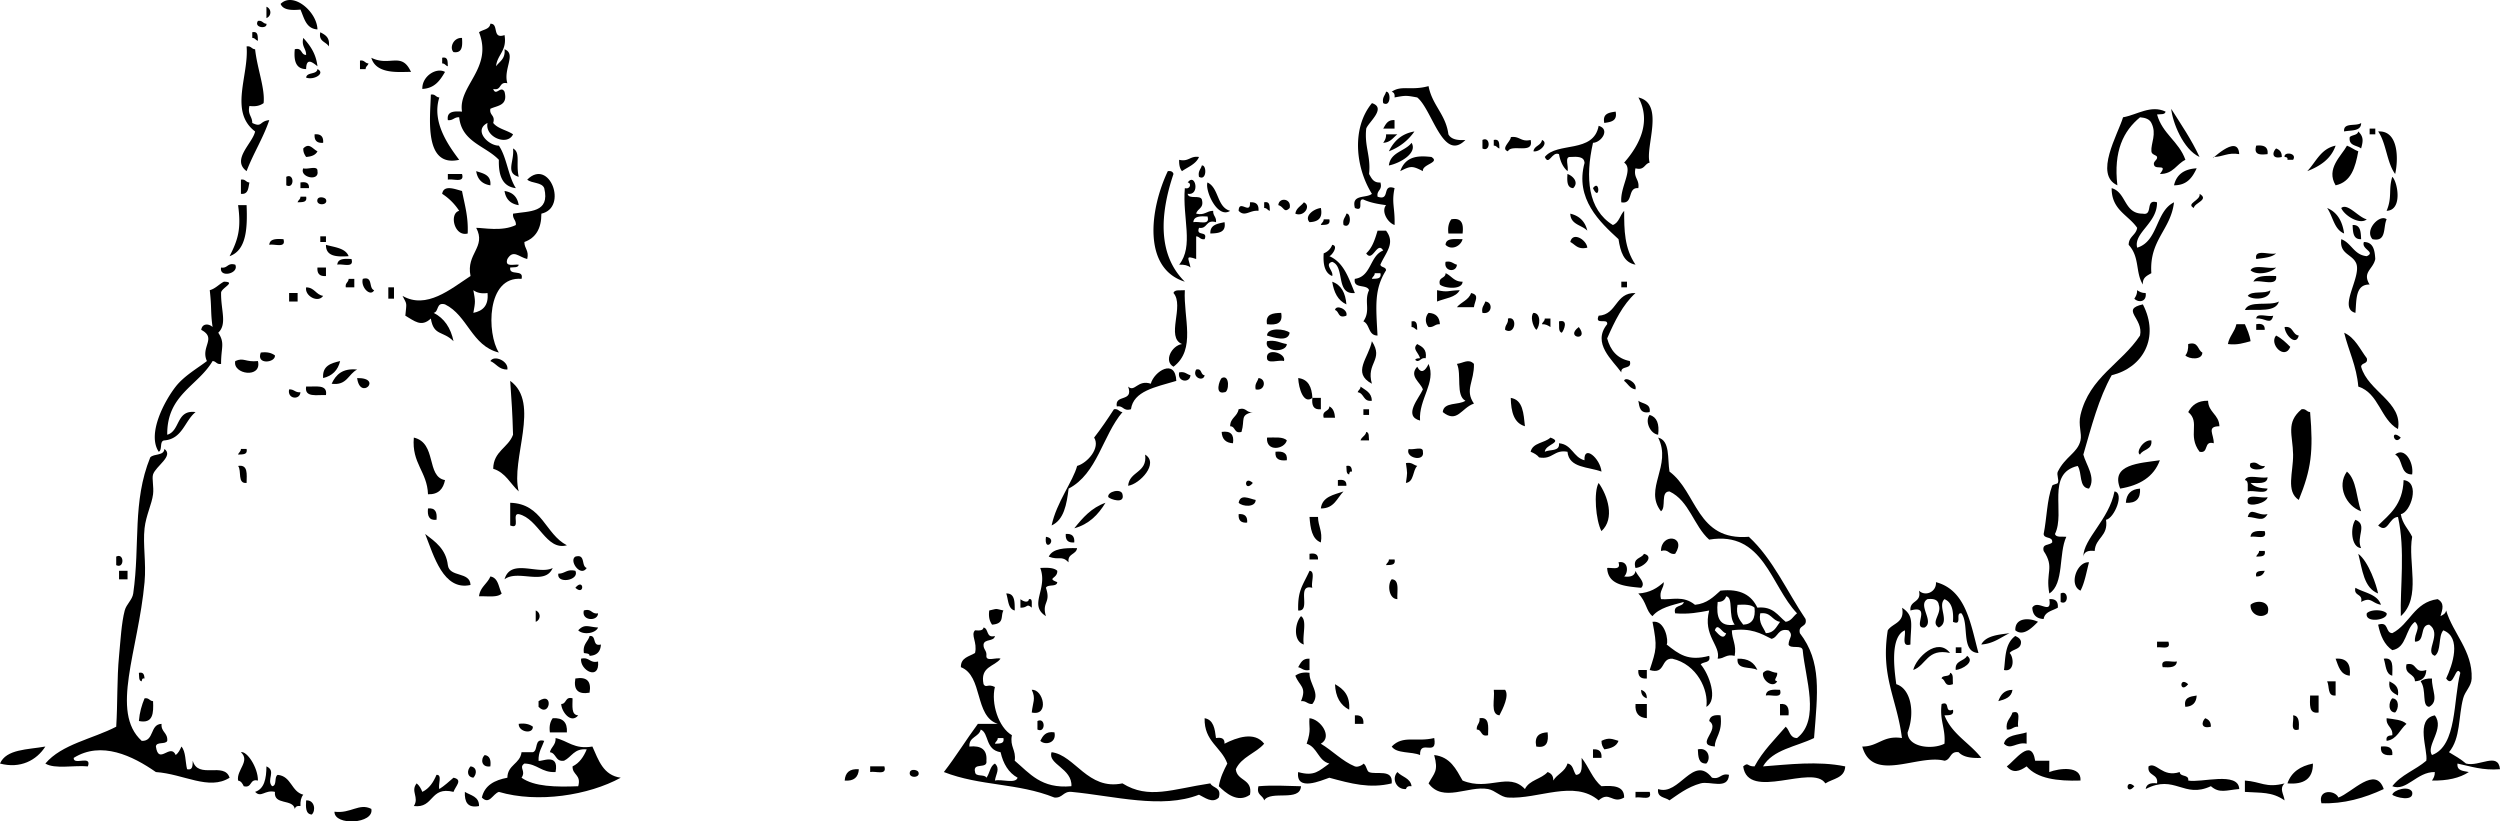 <svg xmlns="http://www.w3.org/2000/svg" viewBox="0 0 435.109 142.968"><g clip-rule="evenodd" fill-rule="evenodd"><path d="M55.252 5.121c-2.009-.129-2.298-1.977-2.96-3.453-1.637.157-3.035.074-3.453-.987 2.173-2.191 6.327 1.342 6.413 4.44zM46.372 1.174a1.054 1.054 0 010 1.974V1.174zM44.892 3.641c.797-.139.85.466 1.48.493.196.957-2.247.72-1.48-.493zM86.331 11.534c.625-.855 1.667-1.292 1.48-2.96 2.118.793-.268 3.442.493 5.92-1.519-.368-.948 1.354-2.466.987.484 1.382 1.316-.716 1.973.493.629 2.438-1.242 2.375-2.467 2.96-.202 1.188.901 1.072.494 2.466.797 1.011 2.374 1.244 3.453 1.974-.95 2.101-4.956.485-4.44-1.974-2.506 1.263.131 3.963 1.974 3.947 1.396 2.058 1.604 5.302 2.959 7.4-2.358-.273-3.035-2.228-2.959-4.933-2.326-2.443-6.462-3.076-6.907-7.4-.885-.063-1.041.604-1.973.493-.226-1.541 1.054-1.577 2.466-1.48-.732-4.482 5.424-7.512 2.96-13.813.656-.495 1.836-.466 1.973-1.48 1.555-.074.208 2.752 2.467 1.973.464 2.767-1.259 3.345-1.48 5.427zM43.906 5.614c1.053-.23.939.705.986 1.48-.399-.094-.492-.495-.986-.493v-.987zM55.745 5.614c.865.451 1.714.917 1.48 2.467-.466-.85-1.823-.808-1.48-2.467zM52.785 6.601C53.961 7.892 55 9.32 55.252 11.534c-.846-.674-1.94-1.594-1.973.493-1.793-.016-2.167-1.45-1.974-3.453 1.346-.359.993.98 1.974.987.011-1.163-.85-1.453-.494-2.96zM80.411 6.601c.097 1.413.062 2.692-1.48 2.466-.738-.731-.046-2.549 1.48-2.466zM42.919 8.081c.797-.139.849.466 1.48.493.367 3.362 1.755 6.825 1.48 9.373-.573.414-1.323.651-2.467.493-.356 1.508.504 1.798.494 2.96 1.747.864 1.213-.328 2.96-.493-1.088 3.188-2.773 5.778-3.947 8.88-2.703-2.008 1.065-4.858 1.48-6.907-4.571-3.467-1.049-9.741-1.48-14.799zM64.625 10.054c3.208 1.596 5.274-1.129 6.907 2.467-1.631-.077-6.034.601-6.907-2.467zM76.958 10.054c1.053-.23.939.705.987 1.48-.4-.094-.492-.495-.987-.493v-.987zM62.652 10.547c.797-.139.849.466 1.48.494-.094.399-.495.492-.494.986h-.986v-1.48zM55.252 12.027c1.457.712-.588 1.987-1.973 1.48.135-1.016 1.837-.465 1.973-1.48zM77.451 12.521c-.855 1.447-1.761 2.843-3.946 2.96-.075-2.253 2.487-3.809 3.946-2.96zM248.63 14.987c.622 3.325 2.997 4.896 3.453 8.387.454.861 1.543 1.089 2.96.986-3.896 3.961-5.774-5.312-8.386-7.399-1.964-.36-1.983-.36-3.947 0 .081-.574-.108-.878-.493-.987 1.68-1.198 3.35-.143 6.42-.987zM241.23 15.974c.871-.157.88 2.764-.493 1.973-.21-1.031.34-1.306.49-1.973zM74.985 16.467c.797-.139.849.466 1.48.494-1.358 4.235 1.525 8.281 3.453 10.853-6.22 1.402-5.023-7.394-4.933-11.347zM285.14 16.96c4.676 1.06 1.147 8.615 1.974 11.346-.941.21-.893 1.41-2.467.987-.396 1.711.734 1.896.493 3.453-1.988-.18-.764 2.854-2.96 2.466-.257-2.712 2.178-5.759.493-6.906 2.73-3.111 4.74-7.192 2.48-11.346zM238.77 17.947c2.635.843-.65 3.375-.986 4.44-.342 3.137.835 4.756.493 7.893.429.722.738 1.563 1.974 1.48.407 1.395-.695 1.278-.494 2.467 2.317.837.644-2.317 2.96-1.48-.553 2.598.086 3.347 0 6.413-1.24-.412-2.363-2.424-1.479-3.453-.685-.108-2.549-.313-3.946-.987-1.183-.195.273 2.247-1.48 1.48-.672-2.481 1.986-1.631 2.96-2.467-2.91-4.668-3.53-11.513.01-15.786zM281.19 19.427c.339 1.654-.828 1.803-1.974 1.973-.34-1.654.83-1.803 1.97-1.973z"/><path d="M242.71 20.907v1.48h-1.973c.43-.722.74-1.564 1.97-1.48zM410.94 21.4c.017 1.497-1.73 1.229-2.96 1.48-.18-1.659 2.13-.822 2.96-1.48zM412.42 22.387h.986v.987h-.986v-.987zM246.17 22.88c-1.079 1.553-2.543 2.72-4.44 3.454.86-1.768 2.19-3.067 4.44-3.454zM410.44 22.88c.979.933.841 1.729.493 2.96-.732-.583-2.204-.427-1.974-1.973.4-.425 1.35-.293 1.48-.987zM413.9 22.88c3.616-.224 3.528 4.977 2.96 7.4-1.47-1.991-1.53-5.385-2.96-7.4zM54.759 23.374c1.076-.09 1.569.404 1.48 1.48-1.076.089-1.57-.404-1.48-1.48zM241.23 23.374h1.974c-.74.575-1.207 1.425-2.467 1.48.27-.397.53-.801.5-1.48zM262.94 23.867c1.557-.241 1.742.889 3.453.493.626 2.599-3.333.614-3.946 1.974-1.33-.45.51-1.73.5-2.467zM258.01 24.36c1.439-.725 1.439 2.206 0 1.48v-1.48zM259.98 24.36c1.053-.23.939.705.986 1.48-.399-.094-.491-.495-.986-.493v-.987zM268.37 24.36c1.241.496-.393 2.182-1.48 1.974.14-1.006 1.33-.968 1.48-1.974zM245.67 24.854c1.094 1.771-2.008 3.567-3.946 3.946.28-2.362 2.82-2.445 3.95-3.946zM55.252 26.333c-.325.662-1.055.918-1.973.986-.261-.396-.515-.801-.494-1.48 1.027-1.069 1.595.061 2.467.494zM392.68 25.347c1.29-.139 2.122.18 1.974 1.48-1.28.137-2.46.166-1.97-1.48zM406.5 25.347c-.805 2.32-2.685 3.564-4.934 4.44 1.52-1.596 2.34-3.903 4.93-4.44zM89.291 25.84c1.343.704.463 2.564.987 4.933-2.367-.688-.731-2.656-.987-4.933zM396.14 25.84c.607.215 1.014.631.987 1.48-1.72.43-1.7-.759-.99-1.48zM249.13 27.32c1.603 1.007-1.665 1.248-1.479 2.467-1.857-.942-2.089-.942-3.946 0 1-2.888 3.62-2.652 5.43-2.467zM397.62 27.32c-.196-.957 2.247-.721 1.479.494h-.986c.09-.42-.19-.466-.49-.494zM208.68 27.32c-.543 1.266-1.898 1.72-2.96 2.467-.383-.439-.53-1.114-.494-1.973 1.7.395 1.89-.735 3.45-.494zM209.17 28.8c.871-.157.88 2.764-.493 1.973-.21-1.031.33-1.306.49-1.973zM52.785 29.293c.717.27 2.55-.577 2.467.493.368 1.88-3.195 1.067-2.467-.493zM382.32 29.293c-.74 1.562-1.646 2.958-3.947 2.96.43-1.878 1.77-2.843 3.95-2.96zM82.878 29.787c1.239.405 2.643.646 2.466 2.467-1.426-.219-2.248-1.041-2.466-2.467zM203.25 29.787c.574-.08.878.109.987.493-2.376 7.046-2.762 14.072 1.973 18.746-7.42-2.315-6.08-12.681-2.96-19.239zM77.945 30.28h2.466c.507 1.658-1.534.768-2.466.987v-.987zM272.81 30.28c1.003.359 2.015 1.484.987 2.467-1.09-.073-1.07-1.244-.99-2.467zM49.825 30.773c1.439-.725 1.439 2.206 0 1.48v-1.48zM416.36 30.773c.933.847 1.856 5.828-.987 5.92 1.01-2.392.29-3.689.99-5.92zM41.932 31.267c.797-.139.85.466 1.48.493-.208.943-.179 2.124-1.48 1.973v-2.466zM52.292 31.76c.99-.168 1.543.101 1.48.987h-1.48v-.987zM210.16 31.76c2.016.944 1.609 4.311 3.946 4.933-2.26 1.465-4.43-3.633-3.95-4.933zM277.25 32.747c1.27-1.699 1.19 2.537 0 0zM80.411 33.24c.449 2.347 1.12 4.471.987 7.4-2.337.621-3.265-3.486-1.48-3.947a10.015 10.015 0 00-2.96-2.96c.262-1.687 2.377-.755 3.453-.493zM367.52 32.747c2.581.708 2.113 4.464 5.427 4.44 1.855.375.34-2.62 2.467-1.974.081 3.625-4.118 5.296-3.454 7.894 3.671-1.099 3.2-6.338 6.413-7.894-.58 4.846-4.33 6.523-3.946 12.333-.722.429-1.563.739-1.479 1.974-1.325-2.128-.497-4.738-2.467-6.907.008-1.472 1.282-1.677 1.479-2.96-1.53-2.25-4.47-3.088-4.44-6.906zM87.811 33.24c1.427.218 2.249 1.04 2.467 2.467-1.427-.218-2.249-1.04-2.467-2.467zM52.292 34.227h.987c.23 1.053-.705.939-1.48.986.094-.4.494-.492.493-.986zM55.252 34.72c.17-.595 1.312-.399 1.48 0 .447 1.067-1.807 1.143-1.48 0zM224.46 36.2c-1.006.991-.967-.218-1.973-.493.09-1.432 2.34-1.19 1.97.493zM217.55 35.213c1.076-.089 1.57.404 1.48 1.48-1.529-.167-2.356 1.142-3.453 0 .06-2.12 2.1.829 1.97-1.48zM220.02 35.213c1.053-.23.939.705.987 1.48-.4-.094-.492-.495-.987-.493v-.987zM226.93 35.213c1.319.574.044 2.618-1.479 1.974.14-1.005.99-1.315 1.48-1.974zM41.439 35.707h1.48c.169 4.116-.048 7.845-2.96 8.88 1.487-2.897 2.04-4.761 1.48-8.88zM407.48 36.2c1.117-.924 2.961 1.623 4.439 1.973-1.21 1.023-3.92-.663-4.44-1.973zM229.89 36.2c.369 1.85-.556 2.404-1.973 2.467-.94-.99.6-2.293 1.97-2.467zM405.02 36.2c1.744.722 2.66 2.273 2.96 4.44-1.76-.713-1.94-2.996-2.96-4.44zM234.33 37.187c.87-.157.88 2.764-.493 1.973-.22-1.032.33-1.306.49-1.973zM273.3 37.187c1.595.378 2.582 1.365 2.96 2.96-.97-1.008-2.91-1.034-2.96-2.96zM415.38 38.173c-.649 1.324.057 4.003-2.466 3.454-1.46-1.616 1.32-4.44 2.47-3.454zM230.38 38.173h.987c.23 1.053-.705.94-1.48.987.09-.4.49-.492.49-.987zM252.58 38.173c1.824-.344 2.179.781 1.973 2.467h-2.467c-.15-1.144.09-1.894.5-2.467zM213.12 38.667c.314 1.794-1.022 1.938-2.467 1.973-.07-1.551 1.26-1.695 2.47-1.973zM409.46 39.16c1.387-.072 1.423 1.208 1.479 2.467-1.39.071-1.43-1.209-1.48-2.467zM239.75 40.146h1.48c1.695 2.202-.078 3.828-.986 5.919.122.536.98.335.986.987-2.069 3.298-1.762 6.134-1.48 11.346-1.647.003-1.307-1.981-2.466-2.466 1.326-1.913.069-3.432.986-5.427-.357-1.122-2.813-.147-2.467-1.973 2.899-.39 2.572-4.005 4.934-4.933-1.049-1.757-1.837 2.177-2.96.493 1.05-.933 1.53-2.424 1.98-3.946zm-.98 8.387c.775-.047 1.711.066 1.48-.987h-.987c0 .495-.4.587-.49.987zM55.745 41.133h.987v.987h-.987v-.987zM276.26 43.106c-1.706.39-2.082-.549-2.96-.987.42-1.888 2.85-.35 2.96.987zM49.332 41.626c.506 1.657-1.534.768-2.466.986.072-1.078 1.242-1.058 2.466-.986zM254.55 41.626c-.272 1.169-1.907 2.047-2.96.986.06-1.259 1.66-.978 2.96-.986zM407.48 41.626c1.798.668 2.191 2.741 4.439 2.96 1.631-.74-1.024-1.207-.493-2.467 1.627.018 1.886 1.403 1.974 2.96-.357 1.797-2.327 2.275-.986 4.44-2.501-.034-2.265 2.669-2.467 4.933-3.233-.833 1.442-6.659 0-8.88-.77-1.359-2.81-1.454-2.46-3.946zM56.732 42.613c1.535.438 3.393.553 3.946 1.974-2.123.149-3.981.034-3.946-1.974zM231.86 45.573c-1.446.418.295 1.588 0 2.467-1.29-.519-1.613-2.004-1.48-3.947a2.492 2.492 0 001.48-1.48c1.163.136-.046 1.838-.493 1.974 2.532 1.085 3.372 3.863 4.439 6.413-3.44.312-1.65-4.604-3.95-5.427zM253.07 44.093c2.42-.161-3.91.261 0 0zM396.14 44.093c-.746.733-2.165.795-3.453.987-.4-1.876 2.33-.628 3.45-.987zM61.172 45.08c.506 1.658-1.534.768-2.467.986.073-1.078 1.243-1.059 2.467-.986zM251.59 45.573c1.031-.209 1.307.338 1.974.493-.08 1.431-2.34 1.189-1.97-.493zM40.946 46.066c.728 1.56-2.835 2.373-2.467.494 1.188.201 1.072-.901 2.467-.494zM55.252 46.56h1.48v1.48c-1.076.089-1.569-.404-1.48-1.48zM391.7 47.053c.524-1.12 3.101-.188 4.439-.493-.75.906-3.33 1.459-4.44.493zM251.59 47.546c1.042.438 1.458 1.502 2.96 1.48-.039 1.502-3.226 1.156-3.946.494-.35-1.347.99-.994.99-1.974zM396.14 48.04c.302 1.945-2.708.58-3.946.986.5-1.14 2.27-1.021 3.95-.986zM60.678 48.533h.987v1.48h-1.48c-.139-.797.466-.849.493-1.48zM63.145 48.533c1.835-.519.967 1.664 1.973 1.973-.637 1.232-2.391-.522-1.973-1.973zM38.972 49.026c2.304.034-.578 1.128-.493 1.974-.039 3.051 1.085 5.395-.493 6.906 1.215 1.839.473 2.568.493 5.427-.797.139-.849-.466-1.48-.494-2.552 4.354-7.974 5.839-7.893 12.827 2.298-.662 1.519-4.401 4.933-3.947-1.914 1.54-2.258 4.648-5.426 4.933-.913.074-.303 1.671-.987 1.974-2.067-3.104.999-8.839 2.96-11.347 1.472-1.883 3.915-3.267 5.426-4.44-1.153-2.491 1.773-3.972-.986-5.426.138-1.144 1.317-1.134 1.973-.493-.372-2.565-.141-3.372-.493-6.414 1.026-.289 1.594-1.037 2.466-1.48z"/><path d="M234.33 52.973c-1.474-.665-2.18-2.096-2.467-3.947 1.58.562 2.31 1.965 2.47 3.947zM282.18 49.026h.987v.987h-.987v-.987zM53.279 50.013c1.472.008 1.677 1.283 2.96 1.48-.878 1.319-3.254.003-2.96-1.48zM67.585 50.013h.987v1.973h-.987v-1.973zM204.24 51c.152-.67 1.235-.409 1.973-.494-.265 4.851 2.002 10.312-1.973 13.32-1.745-.968-.307-3.68 1.48-3.947-2.87-1.163.46-6.652-1.48-8.879zM250.11 50.506c2.011.408 1.698.076 3.946 0-.685 1.29-2.549 1.398-3.946 1.974v-1.974zM371.96 50.506c.397.261.801.515 1.48.494.23 1.536-1.24 1.763-1.974.986.26-.397.51-.801.49-1.48zM395.15 50.506c-.048 1.604-2.979 1.809-3.946.987.68-.968 3.03-.266 3.95-.987zM50.319 51h1.48v1.48h-1.48V51zM256.03 51c1.546.341.643 1.316.493 2.466h-2.96c.74-.906 2.06-1.23 2.47-2.466zM284.65 51c-2.236 2.04-3.634 4.917-4.934 7.893.562 2.069 1.745 3.518 3.947 3.946.434 1.585-1.626.676-1.48 1.974-1.505-2.116-5.167-5.063-2.467-8.387.196-1.182-2.246.274-1.479-1.48 3.25-.193 2.84-4.059 6.41-3.946zM258.5 52.479c1.431.089 1.188 2.345-.494 1.973-.21-1.031.33-1.306.49-1.973zM396.63 52.479c-.56 1.906-3.6 1.333-5.92 1.48.68-1.784 4.31-.619 5.92-1.48zM232.35 53.959c.155-1.046 2.338-.107 1.974.986-1.54.566-1.19-.774-1.97-.986zM222.98 54.453c.344 1.824-.78 2.179-2.467 1.973-.31-1.795 1.03-1.939 2.47-1.973zM248.63 54.453c1.256.06 1.913.718 1.974 1.973-.885-.062-1.041.604-1.974.494-.63-.649-.63-1.819 0-2.467zM266.89 54.453c1.353.01 1.172 2.327.493 2.96-.67-.688-1.06-2.435-.49-2.96zM392.68 55.439c.062-1.09 2.093-.209 2.96-.494-.44 1.791-1.45.301-2.96.494zM262.45 55.439c1.731-.539 1.321 3.026-.493 1.973-.07-.884.6-1.04.49-1.973zM268.86 55.439h.986v1.48c-.396-.261-.801-.515-1.479-.494.09-.399.49-.491.49-.986zM245.67 55.933c1.053-.23.94.705.987 1.48-.4-.094-.492-.495-.987-.493v-.987zM271.33 55.933c1.723-.441.843 1.609.493 1.973-.67-.153-.41-1.235-.49-1.973zM389.23 56.426h1.479c.395.922.825 1.807.987 2.96-1.182.298-2.251.709-3.946.493.25-1.393 1.19-2.095 1.48-3.453zM392.68 56.426c.99-.168 1.544.101 1.48.987h-1.48v-.987zM274.78 56.919c1.96 2.553-2.57 1.906 0 0zM397.62 56.919c1.549-.233 1.303 1.328 2.467 1.479-.47 1.932-2.41-.098-2.47-1.479zM224.46 57.906c-.27 1.733-2.861.792-3.947.493.04-1.502 3.23-1.156 3.95-.493zM407.98 57.906c1.921.875 2.74 2.851 3.946 4.44.272 1.094-.941.703-.986 1.48 1.18 4.29 7.28 6.146 6.413 10.853-3.064-1.704-3.3-6.238-6.906-7.4-.31-3.636-1.69-6.2-2.46-9.373zM396.14 58.399c.983.498 1.728 1.232 2.467 1.974-.96 2.393-3.75-.497-2.47-1.974zM220.51 59.386c1.602-.286 2.295.336 3.454.493-.02 1.489-4.02 1.53-3.45-.493zM238.77 59.386c2.126 3.298-1.059 3.72 0 7.4-3.54-1.898-.57-4.477 0-7.4zM380.84 59.879c1.838-.522 1.593 1.039 2.467 1.48-.01 1.353-2.327 1.172-2.96.494.38-.439.53-1.115.49-1.974zM45.386 61.359c1.144-.157 1.894.08 2.466.494.144 1.28-3.336 1.713-2.466-.494z"/><path d="M223.47 62.839c-.867-.284-2.898.596-2.96-.493-.24-1.943 3.43-.9 2.96.493zM44.892 62.839c.746 3.09-4.466 2.331-3.946 0 1.493-.679 1.762.235 3.946 0zM85.344 62.839c.696-1.137 3.213.037 2.96 1.48-1.501.022-1.918-1.042-2.96-1.48zM59.199 62.839c-.379 1.595-1.365 2.582-2.96 2.96-.169-2.142 1.358-2.589 2.96-2.96zM256.53 63.333c.076 3.094-1.665 4.503 0 6.906-2.227.774-2.892 3.508-5.427 1.48.155-1.818 2.787-1.16 3.946-1.973-1.733-.897-.623-4.639-1.479-6.413 1.15-.153 2.03-.966 2.96 0zM248.63 63.333c1.389 3.207-1.756 6.129-1.479 9.866-3.026-.799-.145-3.938.493-5.426-.414-1.239-2.485-2.303-.986-3.947.69 1.326 1.41.725 1.98-.493zM204.73 66.292c-3.712 1.107-7.439 1.763-7.893 4.933-1.395.408-1.278-.695-2.467-.494-.384-2.193 2.966-.652 1.974-3.453 1.141 1.083 1.634-1.264 3.946-.493.56-2.147 4.28-4.506 4.44-.493zM62.158 64.319c-1.539.764-1.767 2.838-4.439 2.467.733-1.57 1.867-2.737 4.439-2.467zM208.18 64.319c1.094-.271.703.942 1.48.987-.2 1.227-2.26.376-1.48-.987zM205.22 64.812c1.031-.209 1.307.338 1.974.493-.08 1.432-2.34 1.19-1.97-.493zM62.158 65.799c4.558-.059.508 3.992 0 0zM212.62 65.799c1.489-.761 1.298 2.553.494 2.467-1.77.472-.87-2.13-.49-2.467zM219.03 65.799c1.431.089 1.189 2.345-.493 1.974-.21-1.032.34-1.307.49-1.974zM228.41 69.252c-1.535 1.175-2.379-1.639-2.467-3.454 1.77.208 2.37 1.574 2.47 3.454zM53.279 67.279c1.578.067 3.775-.486 3.453 1.48-1.578-.067-3.775.486-3.453-1.48zM236.79 67.279c.846.634 1.94 1.02 1.974 2.467-1.549.233-1.304-1.328-2.467-1.48.1-.4.51-.492.5-.987zM50.319 67.772c.885-.063 1.041.604 1.973.493-.089 1.432-2.345 1.19-1.973-.493z"/><path d="M228.41 69.252h1.479v1.973c-1.3.149-1.62-.683-1.48-1.973zM262.94 69.252c2.135.332 2.221 2.712 2.467 4.933-1.92-.549-2.42-2.512-2.47-4.933zM285.14 69.746c.733.583 2.204.427 1.974 1.973-1.65.338-1.8-.828-1.97-1.973zM231.37 70.732c.662.325.919 1.055.986 1.974h-1.974c-.37-1.347.97-.994.98-1.974zM193.88 71.226c.797-.139.849.466 1.48.493-3.468 4.097-4.391 10.738-9.373 13.32-.347 2.777-.812 5.437-2.96 6.413.848-4.028 3.747-7.712 4.44-10.36 1.804-.513 4.083-3.132 2.96-4.933 1.22-1.566 2.35-3.235 3.45-4.933zM215.58 71.226c1.395-.408 1.278.695 2.467.493-2.309.516-1.326 1.275-1.973 3.453-1.346.359-.993-.98-1.974-.986 0-1.473 1.27-1.678 1.47-2.96zM237.29 71.226h.986v.987h-.986v-.987zM402.06 71.719c.588 6.934.197 9.933-1.973 15.293-2.29-1.486-.947-4.83-.987-7.894-.044-3.407-1.322-5.553 1.48-7.893.79-.139.84.467 1.48.494zM287.11 72.212c1.271.374 1.714 1.574 1.479 3.453-1.45-.195-2.34-2.441-1.48-3.453zM212.62 75.172c1.544-.229 2.202.429 1.973 1.974-1.25-.061-1.91-.719-1.97-1.974zM237.78 75.172c.578.08.416.899.493 1.48h-1.48c.18-.648.87-.776.99-1.48zM417.84 76.159c-1.16 1.587-1.99-1.735 0 0zM72.025 76.159c4.05.935 2.107 6.798 5.426 7.399-.307 1.502-1.096 2.522-2.96 2.467-.14-3.97-2.865-5.357-2.466-9.866zM220.51 76.159c1.311.005 2.817-.187 3.454.493-.4 1.564-3.64 2.069-3.45-.493zM269.85 76.159c2.303.84-.917 1.152-.986 2.467.859-.456 2.647.017 2.467-1.48 2.278.188 2.471 2.462 4.439 2.96-.155-2.809 2.736-.348 2.96 1.973-2.268-.856-5.66-.589-5.92-3.453-2.398-.426-2.534 1.412-4.933.986-.362-.46-.897-.747-1.48-.986.36-1.606 2.44-1.501 3.45-2.467zM28.613 78.132c1.679 1.232-1.493 2.968-1.974 4.44-.231.709.162 2.148 0 3.453-.213 1.717-1.229 3.667-1.48 5.92-.315 2.842.308 5.979 0 9.373-1.091 12.02-6.029 22.593-.493 27.626 2.234.096 1.381-2.895 3.453-2.96-.128 1.444 1.116 1.516.987 2.96-.303.684-1.899.074-1.973.986.484 3.322 2.499-.675 3.453 1.48.46-.361.748-.897.987-1.48.78.865.66 2.629.986 3.947 1.053.23.94-.705.987-1.48.918 3.295 5.503.122 6.413 2.96-3.588 2.28-7.99-.656-12.826-.986-4.023-2.805-9.495-5.479-14.307-2.467-.086 1.401 3.228-.596 2.467 1.48-2.404-.228-5.778.516-7.4-.494 2.861-3.387 8.221-4.276 12.333-6.413.257-3.982.11-8.377.494-12.333.255-2.635.416-5.745.986-7.893.294-1.109 1.321-1.839 1.48-2.96 1.22-8.59-.179-15.919 2.96-23.68.628-.705 2.416-.233 2.467-1.498zM41.932 78.132h.987c.23 1.053-.705.94-1.48.987.094-.4.495-.492.493-.987zM245.18 78.132c.717.27 2.55-.576 2.467.494.37 1.878-3.2 1.066-2.47-.494zM221.99 78.625c1.291-.139 2.122.18 1.974 1.48-1.28.139-2.11-.18-1.97-1.48zM416.86 79.119c1.604-1.411 3.286 1.297 2.96 3.453-2.19.051-1.54-2.741-2.96-3.453zM199.3 79.119c2.481 1.517-.958 5.154-2.96 5.427.22-2.576 3.39-2.206 2.96-5.427zM244.69 80.599c1.031-.209 1.307.338 1.974.493-.842.802-.52 2.769-1.974 2.96.27-1.968.27-1.486 0-3.453zM391.7 80.599c1.395-.408 1.277.695 2.467.493.08.804-3.23.995-2.47-.493zM41.439 81.092c1.767-.287 1.5 1.46 1.48 2.96-1.66.179-.822-2.137-1.48-2.96zM234.33 81.092c.839-.181.931.385.986.987-.42-.091-.466.192-.493.493-.59-.079-.43-.9-.5-1.48zM408.47 82.079c1.699 1.426 1.637 4.612 2.467 6.906-2.59-.897-4.31-4.367-2.47-6.906zM390.71 83.558c.368-1.112 2.768-.192 3.947-.493-.056 1.261-1.652.979-2.96.987.608.707 1.696.935 2.96.986-.213 1.103-2.432.2-3.453.493-.05-.781.23-1.881-.5-1.973zM218.05 84.052c-1.5 1.823-1.66-1.499 0 0zM232.85 83.558c.99-.167 1.544.102 1.48.987h-1.48v-.987zM418.34 83.558c2.977.344 1.206 5.672-.493 5.92.261 1.713 1.336 2.611 1.974 3.947-.807 4.448 1.669 10.545-1.974 13.812-.147-4.864.796-11.586-.493-17.267-1.603.051-1.748 3.041-3.453 1.48 1.95-1.922 4.28-3.55 4.43-7.895zM278.23 84.052c1.562 2.163 2.89 6.212.493 8.386-.99-1.844-1.39-6.818-.49-8.386zM372.46 85.039c.112 1.757-.71 2.579-2.467 2.467.09-1.55.92-2.373 2.47-2.467zM195.36 86.025c.472 1.778-2.129.875-2.467.493-.24-.967 2.26-1.589 2.47-.493zM233.83 85.532c-1.144 1.159-1.617 2.987-3.947 2.96.25-2.057 2.24-2.374 3.95-2.96zM368.02 85.532c1.778.245-.045 4.688-1.479 4.934.429 2.896-1.848 3.086-1.974 5.426-1.124-.138-1.854.119-1.974.987 0-3.108 4.46-6.415 5.42-11.347zM218.54 87.012c-.01 1.352-2.327 1.171-2.96.493.29-1.627 1.86-.708 2.96-.493zM394.66 86.518c-.155 1.035-3.12 1.761-3.453.987-.4-1.876 2.33-.628 3.45-.987zM88.798 87.505c5.603.152 6.065 5.445 9.866 7.399-3.636.998-4.902-4.63-8.386-5.427-1.309-.157.461 2.764-1.48 1.974v-3.946zM74.491 88.492c1.3-.148 1.619.684 1.48 1.974-1.3.148-1.618-.684-1.48-1.974zM394.66 89.478c-.844 1.48-1.796.548-3.453.493.49-1.921 1.69-.076 3.45-.493zM215.58 89.478c1.076-.089 1.57.404 1.48 1.48-1.08.089-1.57-.404-1.48-1.48zM227.91 89.971h1.48c.021 1.624.833 2.456.493 4.44-1.54-.59-1.82-2.448-1.97-4.44zM409.95 90.465c2.187.867.055 2.986.986 4.933-1.78-.128-1.91-3.65-.99-4.933zM394.16 92.438c.506 1.658-1.534.769-2.467.987.08-1.079 1.25-1.059 2.47-.987zM73.998 92.931c1.771 1.354 3.621 2.629 3.947 5.427.281 2.186 3.87 1.063 3.946 3.453-4.733 1.06-6.387-5.077-7.893-8.879zM185.49 92.931c1.076-.089 1.569.404 1.48 1.48-1.08.09-1.57-.404-1.48-1.48zM182.04 93.425c2.26.328-.4 2.987 0 0zM291.55 96.385c-1.188.201-1.072-.901-2.467-.494.01-3.201 4.56-2.678 2.47.494zM187.46 95.398c-.152 1.163-1.713.918-1.48 2.467-1.238-1.263-1.652-.287-3.453-.986.69-1.446 2.76-1.518 4.93-1.481zM393.18 95.891h.987c.23 1.053-.705.94-1.48.987.09-.399.49-.492.49-.987zM227.91 96.385c.99-.168 1.543.101 1.48.986h-1.48v-.986zM286.12 96.385c1.932.466-.099 2.4-1.479 2.466-.52-1.838 1.04-1.592 1.48-2.466zM410.44 96.385c1.839 1.391 3.189 5.546 3.453 6.906-2.49-.96-2.74-4.159-3.45-6.905z"/><path d="M20.226 96.878c1.439-.726 1.439 2.205 0 1.479v-1.479zM100.14 96.878c1.835-.52.967 1.663 1.973 1.973-1.06 1.669-3.149-1.269-1.97-1.973zM241.73 97.372h.986c.23 1.053-.704.939-1.479.986.09-.4.49-.491.49-.986zM281.69 97.865c1.708-.346 1.77 1.729.986 2.467 1.125.138 1.854-.119 1.974-.986.415 1.027 1.874 2.08.986 2.96-2.848-.276-5.778-.471-5.92-3.454.87-.107 2.46.502 1.97-.981zM363.58 97.865c-.451 1.687-.741 3.534-1.48 4.934-2.1-.95-.64-5.109 1.48-4.935zM96.198 98.851c-1.366 3.182-6.051.188-8.387 1.974 1.074-3.742 5.878-.7 8.387-1.969zM181.05 98.851c1.216-.064 2.377-.074 2.96.494.091 1.392-1.942 1.236 0 1.973-.074.913-1.671.303-1.974.987.928 2.701-.755 2.403 0 4.933-3.12-1.97.41-4.72-.99-8.389zM20.72 99.345h1.479v1.479H20.72v-1.475zM100.14 99.345c.773 1.695-3.303 2.341-2.96.493 1.166.011 1.457-.849 2.96-.493zM227.91 99.345c1.09.062.209 2.092.494 2.96-2.91-.772-.087 4.188-2.467 3.946-.08-3.5.71-4.17 1.98-6.905zM394.16 99.345c-.216.606-.632 1.013-1.48.986-.23-1.051.71-.938 1.48-.985zM85.344 100.33c1.406.238 1.416 1.873 1.974 2.96-.717.763-2.525.435-3.947.493.19-1.61 1.443-2.17 1.973-3.45zM242.22 100.82c1.411.069.902 2.058.987 3.453-1.52-.01-1.77-2.61-.99-3.45zM336.94 101.32c5.201 1.376 6.008 7.147 7.399 12.333-3.137-.151-1.548-5.029-2.96-6.906-1.182-.195.274 2.247-1.479 1.479.134-1.941-.19-3.428-1.479-3.946-1.299 1.234 1.092 3.958-.987 4.934-1.507-.912.569-2.344 0-3.947-.118-.867-.849-1.124-1.973-.986-1.791 1.035 1.297 3.898-.494 4.934-2.335.27 1.432-4.057-2.466-2.96-.189-1.833 1.999-1.29 1.479-3.453 1.13 1.09 3.08.2 2.96-1.46zM100.14 102.3c1.5-1.82 1.67 1.5 0 0zM409.95 102.3c1.571.895 3.833 1.1 4.439 2.959-1.646-.303-1.684-1.447-3.453-.493.36-1.52-1.36-.95-.99-2.47zM175.13 103.29c1.526-.046 1.47 1.489 1.48 2.96-1.2-.28-1.1-1.86-1.48-2.96zM358.64 103.29c1.438-.726 1.438 2.205 0 1.479v-1.48zM177.6 104.28c.398.342 1.352.768 1.48 0 .42-.091.465.192.494.493v.987c-.98-.822-.627.044-1.974 0v-1.48zM356.67 104.28c1.076-.09 1.57.404 1.48 1.48-.931.549-2.267.692-2.467 1.973-1.255-.06-1.913-.718-1.974-1.973.93-1.57 3.45 1.51 2.96-1.48zM394.66 106.74c-1.128 1.069-3.078.179-2.96-1.48.97-.91 3.63-.73 2.96 1.48zM174.64 106.25c-.543.989.245 2.293-1.974 2.467-.414-.573-.65-1.323-.493-2.467 1.51-.34.94-.34 2.46 0zM331.02 105.76c2.276 1.451 1.488 3.084 1.48 6.413-1.658.506-.769-1.534-.987-2.467-2.574 1.154-1.833 6.746-1.479 9.373 2.482.751 3.328 4.822 1.973 8.387-.009 2.625 4.308 3.051 6.414 1.973.222-2.688-.88-4.054-.494-6.906 1.597-.609.377 1.597 1.974.986.23 1.053-.705.94-1.479.987 1.305 3.299 4.404 4.804 6.413 7.399-1.727.082-3.158-.131-3.947-.986-1.549-.233-1.303 1.327-2.466 1.479-4.636-1.202-12.51 3.952-14.307-2.467 2.803.008 3.602-1.989 6.906-1.479-.882-6.94-3.751-10.664-2.467-18.746.85-1.29 3.01-1.27 2.49-3.93zM93.238 106.25a1.054 1.054 0 010 1.973v-1.97zM101.62 106.25c1.395-.408 1.278.695 2.467.493-.04 1.47-2.94 1.32-2.47-.49zM415.38 106.74c.271 1.192-3.856 1.788-3.453 0 .65-.7 2.79-.7 3.45 0zM226.43 107.24c1.125.685.184 3.434.493 4.934-1.94-.6-1.54-3.81-.49-4.93zM354.7 108.22c-.898.876-2.519 2.661-3.947 1.48-.07-2.22 2.38-2.22 3.95-1.48zM104.09 109.21c-.403 1.039-2.601 1.354-3.454.493 1.13-1.19 1.74-.59 3.45-.49zM349.76 110.2c-1.567.735-2.779 1.824-4.933 1.974.78-1.52 2.9-1.71 4.93-1.97zM102.61 110.69c1.297-.146.388 1.914 1.973 1.48-.06 1.255-.718 1.913-1.973 1.973-.014-.479-.604-.383-.987-.493-.23-1.55.71-1.93.99-2.96zM350.75 110.69c.439.219.883.434.987.987.076 1.392-1.395 1.236-1.974 1.973.76.752.879 3.383-.986 2.96.28-1.84.07-4.56 1.97-5.92zM375.42 111.68h1.973c.497 1.483-1.099.874-1.973.986v-.99z"/><path d="M339.4 113.65c-4.001-.876-4.116 2.133-6.413 2.96.47-2.11 4.23-5.81 6.41-2.96zM340.39 112.66h.986v.986h-.986v-.99zM342.36 114.14c1.482 1.042-.876 2.374-1.974 2.467-.21-1.69 1.48-1.48 1.97-2.47zM101.13 114.64c1.509-.358 1.451.851 2.96.493.31 3.42-3.18 1.53-2.96-.49zM227.91 114.64v1.973c-1.031.209-1.306-.338-1.973-.493.43-.72.74-1.57 1.97-1.48zM302.41 114.64c1.875-.066 2.912.704 3.453 1.973-1.15-.66-3.69.07-3.45-1.97zM406.5 114.64c1.961-.153 2.67.947 2.466 2.96-1.66-.16-1.97-1.65-2.47-2.96zM414.88 114.64c1.768-.287 1.5 1.46 1.48 2.96-1.19-.29-1.1-1.86-1.48-2.96zM378.87 115.13c-.073 1.078-1.243 1.059-2.467.986-.5-1.66 1.54-.77 2.47-.99zM420.31 118.58c-.034-1.446-1.879-1.081-1.479-2.96 1.938-.458 1.244 1.715 3.453.986-.06 1.26-.72 1.91-1.97 1.97zM285.14 116.61h1.48v1.48c-1.08.09-1.57-.4-1.48-1.48zM309.31 117.1c.104.844-.841 1.278 0 1.48-.722 1.316-2.707-.207-2.467-1.48.94-.92 1.24-.05 2.47 0zM24.173 117.1c.839-.181.931.385.986.987-.419-.091-.465.192-.493.493-.578-.08-.416-.9-.493-1.48zM227.91 117.1c-.072 1.976 1.992 3.568.494 5.427-.885.062-1.041-.604-1.974-.493 1.062-2.53-.297-2.602-.986-4.439.58-.42 1.33-.65 2.47-.5zM339.4 117.1c.669.153.409 1.235.493 1.974-1.552.565-1.199-.774-1.974-.986.12-.7 1.48-.16 1.48-.98zM100.14 118.09c1.994-.35 2.816.473 2.467 2.466-1.99.35-2.816-.48-2.47-2.47zM423.27 118.09c-.083 1.981 1.306 3.931-.493 4.933-1.342-.13-.389-2.927-1.48-4.439.44-.38 1.11-.53 1.97-.49zM380.84 119.08c-1.49 1.82-1.66-1.5 0 0zM405.02 118.58h1.48v2.467c-1.5.18-1.03-1.61-1.48-2.47zM415.87 118.58c.864.45 1.714.917 1.479 2.467-.87-.45-1.71-.92-1.48-2.47zM232.35 119.08c1.481.821 2.648 1.956 2.467 4.439-1.53-.77-2.38-2.23-2.47-4.44zM179.57 120.06c1.989-.178 3.134 4.647 0 3.947.17-1.77.75-2.38 0-3.95zM259.98 120.06h1.974c.76 1.008-.382 3.271-.987 4.44-1.63-.17-.77-2.84-.98-4.44zM285.63 120.06c.607.216 1.014.632.987 1.48-.61-.21-1.01-.63-.99-1.48zM309.8 120.06c.507 1.658-1.534.769-2.467.987.08-1.08 1.25-1.06 2.47-.99zM350.26 120.06c-.17 1.311-1.295 1.665-2.466 1.974.39-1.08.99-1.96 2.47-1.97zM382.32 121.05c-.061 1.255-.718 1.913-1.974 1.973-.34-1.65.83-1.8 1.97-1.97zM402.06 121.05h1.48v2.96c-1.77.29-1.5-1.46-1.48-2.96zM25.159 121.54c.797-.14.85.466 1.48.493.097 2.07.029 3.976-2.466 3.453.121-1.51.5-2.78.986-3.94zM93.731 123.02v-.986c2.706-1.85 1.994 2.99 0 .99zM99.651 121.54c.007 1.308-.274 2.904.986 2.96-1.272 1.557-2.926-.659-2.959-1.974.977-.01.624-1.35 1.97-.99zM416.36 121.54c1.255.05 1.165 1.838.493 2.467-1.25-.05-1.16-1.84-.49-2.47zM284.65 122.53h1.974v2.467c-1.39-.1-2.1-.86-1.97-2.47zM309.8 122.53c1.3-.148 1.619.684 1.48 1.974h-1.48v-1.97zM350.26 124.01c1.658-.507.769 1.534.987 2.466-.885-.062-1.041.604-1.974.494-.24-1.55.69-1.93.98-2.96zM235.81 124.5c1.076-.09 1.569.403 1.48 1.479h-1.48v-1.48zM299.45 124.5c.403 3.092-1.045 3.872-.986 5.426-3.661-.263 1.136-2.966-.987-4.439.12-.87.85-1.12 1.98-.99zM399.1 124.5c1.079.072 1.06 1.242.987 2.467-1.67.51-.77-1.53-.99-2.47zM96.198 125c1.757-.113 2.579.709 2.466 2.467h-2.96c-.157-1.15.08-1.9.494-2.47zM257.51 125c1.768-.287 1.5 1.46 1.48 2.96-1.347.359-.993-.98-1.974-.986-.06-.89.6-1.04.49-1.97zM383.8 125c.607.215 1.014.631.987 1.479-1.71.43-1.69-.76-.99-1.48zM415.38 125c1.288.191 2.707.253 3.454.986-1.173.965-1.599 2.678-3.454 2.96-.181-.839.386-.931.987-.986.12-1.45-1.12-1.52-.99-2.96zM180.56 125.49c1.439-.726 1.439 2.205 0 1.48v-1.48zM90.278 125.98c1.144-.157 1.894.079 2.466.493.033 1.4-2.534.92-2.466-.49zM183.52 127.46c.43 1.872-1.638 2.315-2.466 1.479.45-.86.92-1.71 2.47-1.48zM269.35 127.46c.206 1.686-.148 2.811-1.974 2.466-.37-1.85.56-2.4 1.97-2.47zM352.72 127.46v1.973c-1.808-.364-2.741 1.214-3.946 0 .37-1.6 2.47-1.48 3.95-1.97zM96.691 128.45c2.158.473 3.243 2.02 6.413 1.479 1.072 2.382 1.893 5.015 4.933 5.427-5.589 3.068-14.459 4.465-21.212 2.467-1.084.358-1.639 2.315-2.96.986.484-2.146 2.226-3.035 4.439-3.453.034-2.269 2.216-2.389 2.467-4.439h1.973c1.006-.31.139-2.493 1.974-1.974-.384 1.097-1.037 1.924-.987 3.453.312.312 3.651-1.556 2.96 1.974-2.436.134-3.165-1.439-5.427-1.48-1.058.74.354 1.207-.493 2.467 2.217 1.565 5.928 1.636 9.866 1.48.565-2.046-1.038-1.923-.986-3.453 1.22-.589 1.929-1.689 2.466-2.96-2.192-.22-2.61 1.336-3.946 1.973-1.549.233-1.303-1.327-2.467-1.479.219-.95 1.07-1.25.994-2.48zM249.62 128.45c.591 3.416-2.555.047-2.467 2.96-1.494-.644-4.068-.208-4.934-1.48 1.97-2.05 4.26-.72 7.4-1.48zM281.69 128.94c-.341.975-1.315 1.315-2.467 1.48-.261-.397-.515-.801-.493-1.48 1.32-.65 1.87-.31 2.96 0zM7.893 129.93c-1.532 2.407-4.357 3.899-7.893 2.96 1.091-2.53 4.823-2.41 7.893-2.96zM414.39 129.93c1.29-.139 2.122.181 1.974 1.48-1.29.14-2.12-.18-1.97-1.48zM277.25 130.42c1.076-.09 1.569.403 1.479 1.479h-1.479v-1.48zM295.5 130.42c1.872-.43 2.315 1.638 1.479 2.466-1.39.07-1.42-1.21-1.48-2.47zM356.67 134.37c1.688-.655 5.62-1.177 5.427 1.479-4.074.129-7.546-.347-9.373-2.466-1.255.869-2.406 1.266-3.453 0 1.321-.896 4.292-5.187 4.934-.987h2.466c-.01.67-.01 1.32-.01 1.98zM84.358 131.41c.868.119 1.125.849.986 1.974-1.536.24-1.763-1.24-.986-1.97zM249.62 131.41c2.8.324 3.799 2.45 4.933 4.439 4.577 1.894 7.982-1.553 10.854 1.48.732-1.569 2.868-1.736 3.946-2.96.607.215 1.013.631.986 1.479.666-1.143 2.083-1.534 2.467-2.96 1.014.138.984 1.318 1.48 1.974 1.26-.055.979-1.651.986-2.96 1.246 1.55 1.906 3.686 3.453 4.934 2.124-.15 3.981-.035 3.946 1.973-2.09 1.194-2.513-1.21-4.439.494-4.273-3.645-10.484-.167-15.786-.494-1.281-.079-2.218-1.252-3.453-1.479-3.442-.635-7.861 2.423-10.36-.986 1.01-1.86 1.75-2.1.98-4.92zM402.55 132.89c.025 2.657-1.564 3.697-4.439 3.454.67-1.96 2.25-3.01 4.44-3.45zM46.372 133.38c1.784.797-.07 2.374.987 3.453.912-.074.303-1.671.986-1.974 2.392.239 2.338 2.925 4.44 3.453-.383.439-.53 1.114-.493 1.974-.574-.08-.878.108-.987.493-.332-1.806-3.705-.57-3.453-2.96-1.771-.408-2.387 1.112-3.453 0 1.605-.52 1.958-2.3 1.973-4.43zM81.891 133.38c1.144.138 1.134 1.317.494 1.973-1.144-.13-1.135-1.31-.494-1.97zM151.45 133.38h2.467c.506 1.657-1.534.768-2.467.986v-.99zM149.48 133.88c-.092 1.388-.858 2.102-2.466 1.973.09-1.39.86-2.1 2.47-1.97zM158.36 134.37c.17-.596 1.312-.399 1.48 0 .44 1.07-1.81 1.14-1.48 0zM300.92 134.86c-.169 2.665-3.305 1.033-4.933 1.48-2.324.638-4.059 2.037-5.427 2.96-.733-.583-2.204-.428-1.974-1.974 3.666 1.309 6.106-6.147 9.373-1.974 1.51.36 1.46-.85 2.96-.5zM243.21 134.37c.778.865 2.265 1.023 2.466 2.467-.573-.08-.878.108-.986.493-1.66.12-2.55-1.83-1.48-2.96zM75.971 134.86c1.07-.083.224 1.75.494 2.467.904-.575 1.67-1.29 2.466-1.974 1.702.359.329 1.484 0 2.467-4.15-1.026-3.346 2.903-6.906 2.467.99-1.51-.631-2.57.493-3.946.461.361.748.896.987 1.479 1.22-.59 1.929-1.69 2.466-2.97zM414.88 137.33c-3.375 1.569-6.982 2.615-10.853 2.467-.669-2.502 2.418-2.3 2.96-.987 2.34-.83 6.46-5.66 7.89-1.48zM390.71 135.85c2.807.189 3.655 1.35 6.907.494-.966.922-.152 1.807 0 2.96-2.226-1.549-4.092-1.275-6.907-1.48v-1.97zM226.43 136.84c-.159 2.801-5.285.634-6.413 2.467-.21-.941-1.41-.894-.987-2.467 2.66-.22 4.73-.05 7.4 0zM371.47 136.84c-1.49 1.82-1.66-1.5 0 0zM419.82 137.82c.402 1.845-3.041.913-3.453.493.19-.83 2.89-1.64 3.45-.49zM80.905 137.82c1.015.629 2.502.787 2.466 2.467-2.041.4-2.532-.76-2.466-2.47zM284.65 137.82h2.467c.507 1.657-1.534.768-2.467.986v-.99zM53.279 139.3c1.467-.105 1.739 1.759.986 2.466-1.078-.07-1.059-1.24-.986-2.47zM64.625 140.78c.568 2.618-6.463 3.006-6.413.493 2.829.37 4.299-1.57 6.413-.49zM377.88 18.934c1.72 2.72 3.528 5.351 4.934 8.386-2.86-1.314-4.7-6.055-4.93-8.386zM275.77 28.307c-.072-1.079-1.243-1.059-2.467-.987-1.069-.083-.224 1.75-.493 2.467-.788-.692-1.26-1.7-1.479-2.96-1.261-.532-1.727 2.124-2.467.493 2.131-2.683 8.481-.557 9.373-5.426 2.079.614.435 2.934-.986 2.96-1.378 6.082-.893 11.62 3.453 14.306 1.091-.389 1.234-1.726 1.973-2.467-.002 3.334.021 6.501 1.974 9.373-2.084-.383-2.63-2.303-2.96-4.439-3.21-2.954-7.64-7.015-5.9-13.32zM389.72 26.827c-1.983-.339-2.816.473-4.439.493-1.09 1.26 4.24-4.422 4.44-.493zM208.68 39.653c-.61 1.597 1.596.377.986 1.974-.796.139-.849-.466-1.48-.494v3.947c-1.982-.668-1.305-.153-.986 1.48-.439-.383-1.114-.53-1.974-.494 2.577-3.262.547-8.079.987-13.319 1.012.271 1.177-.942.493-.987 1.334-1.836 2.235 2.354 0 1.973.127 1.025 2.167.135 2.467.987.423 1.574-.776 1.526-.987 2.467 1.508.356 1.798-.504 2.96-.494-.062.885.604 1.041.494 1.974-1.85-.528-1.41 1.224-2.96.986zm1.48-1.973c-1.224-.073-2.394-.092-2.467.987.93-.219 2.97.67 2.47-.987zM382.82 33.733c1.782 1.038-.982 1.592-.986 2.467-1.51-.767 1.25-1.322.99-2.467zM372.46 58.399c.646-3.032-3.473-4.53.493-5.426 2.974 5.755.025 11.016-5.427 12.333-2.254 3.995-3.532 8.965-4.934 13.813.447 1.73 2.25 4.045.987 5.92-1.818-.155-1.16-2.786-1.974-3.947-5.553 1.312-2.102 8.07-3.946 11.839.152.67 1.235.41 1.973.494-1.377 2.897-.349 8.202-2.96 9.866-.704-3.726.968-4.459-.986-7.4-.34-1.326 1.02-.953 1.48-1.479.15-1.138-1.426-.548-1.48-1.48.555-2.735.554-5.887 1.48-8.386.093-.251.887-.295.986-.493.263-.526-.263-1.446 0-1.974 1.318-2.647 3.451-3.257 3.946-5.427.275-1.207-.425-2.657 0-4.439 1.57-6.594 7.14-8.924 10.36-13.813zM247.15 62.346c-.279-1.026-1.409-1.594-.493-2.467.864.451 1.714.917 1.479 2.467-.797-.139-.849.466-1.479.493-.76-.261-.03-.515.49-.493zM282.67 66.292c.089-.834 2.345.229 1.974 1.48-1-.147-1.31-.988-1.97-1.48z"/><path d="M293.03 104.77c-2.056.575-4.248 1.015-5.427 2.467-1.136-.909-.998-2.435-2.467-3.946 2.017-.122 3.322-.954 4.44-1.974.011 1.162-.85 1.452-.494 2.96 1.861.166 3.855-.703 5.92.986 2.089-.213 3.224-1.381 4.44-2.466 3.516-.392 5.415.834 6.413 2.96 2.752-.286 3.555 1.378 4.934 2.466 1.004-.146 1.313-.987 1.973-1.479-4.601-4.795-5.816-14.405-15.293-12.826-2.694-2.403-3.445-6.75-6.906-8.387-1.636.009-.501 2.788-1.48 3.453-3.065-3.896 1.965-7.938-.493-12.826 2.107.524 1.602 3.661 1.974 5.92 4.827 3.56 4.683 12.091 13.812 11.347 4.19 3.867 6.622 9.493 9.867 14.306.367 1.519-1.354.948-.987 2.467 3.82 4.959 3.097 10.384 2.467 18.253-3.1 1.505-7.206 2.002-8.88 4.934 4.394-.319 9.527-.986 14.307 0-.088 2.05-2.153 2.122-3.453 2.96-2.211-3.452-13.471 3.157-14.307-2.96.98-.822.627.044 1.974 0 1.432-2.679 3.528-4.694 5.427-6.907.715.601.66 1.971 1.973 1.974 4.092-3.176 1.426-10.427.986-15.293-.126-1.024-2.167-.135-2.466-.986.054-1.228.924-1.527 0-2.467-1.909-.429-1.755 1.205-2.96 1.479-1.849-.947-3.649-1.941-6.907-1.479.021 1.624.833 2.456.494 4.439-1.508-.356-1.798.505-2.96.494.571-2.294-2.629-3.989-1.48-8.387-1.803.335-3.587.688-5.92.493-.41-1.57 1.3-1.01 1.5-1.96zm5.92 0c-.272 2.574.218 4.386 2.96 3.947-1.181-1.509-.166-4.752-1.48-4.934-.2.61-.63 1-1.48.98zm4.44 3.95c1.579-.065 2.171-1.119 1.974-2.96-.583-.568-1.744-.559-2.96-.494-.32 1.79.34 2.62.99 3.45zm3.95 1.48c1.447-.033 1.833-1.128 2.467-1.974-1.422-.223-1.543-1.745-3.453-1.479-.3 1.77.56 2.38.98 3.45zm-6.91 0c-.657.073-1.488-2.006-1.973-.493.31.27 1.49 2 1.97.49zM374.43 76.652c.208 1.688-1.478 1.482-1.973 2.467-.81-.368.58-2.663 1.97-2.467zM192.4 87.505c-1.244 2.045-2.843 3.734-5.426 4.439 1.46-1.823 2.99-3.583 5.43-4.439zM427.71 132.89c-.15 1.302 1.029 1.272 1.973 1.48-1.588 1.043-3.729 1.533-6.413 1.479.261-.396.515-.801.493-1.479-3.131-.058-4.947 3.447-7.399 2.467 1.484-1.969 4.064-2.842 5.92-4.44.32-1.875-2.01-7.225 1.479-7.893 1.784 2.305-1.602 5.277-.493 6.906 4.4-1.593 3.692-9.688 4.934-14.307-.841-1.549-1.152 2.862-2.467.987 1.104-2.334 2.738-7.129-.493-8.387-.926 1.048-.315 3.632-1.48 4.439-1.911-.654 1.388-3.868-.986-5.426-1.733.075-.6 3.018-2.467 2.96-.167-1.53 1.143-2.357 0-3.454-1.713 1.247-1.411 4.509-3.946 4.934-1.383-.92-2.075-2.529-2.467-4.439 1.947-.633 1.193 1.437 2.467 1.479 3.051-1.554 3.806-5.403 7.893-5.92 1.221.692.871 1.699.494 2.96.438-.219.882-.433.986-.986 1.183 3.98 4.621 7.045 4.439 11.84-.052 1.37-1.134 2.155-1.479 3.453-.859 3.223-.412 6.911-2.467 9.373 1.027.617 2.08 1.208 2.96 1.973 2.312.624 5.602-2.089 5.92.987-3.01.24-5.08-.49-7.38-.98z"/><path d="M291.06 114.64c-2.087-.114-1.117 2.829-3.946 1.973 1.176-3.629 1.354-3.928.493-8.387 2.208-.377 2.831 3.389 2.467 3.947 2.128 1.68 3.693 2.958 7.399 1.973.34 1.327-1.02.954-1.479 1.48 1.478 1.704 3.091 6.184.986 7.399.42-2.97-1.65-7.41-5.92-8.38zM41.932 130.92c.972-.295 2.978 2.599 2.96 4.933-1.519-.367-.948 1.354-2.466.987-.219-.439-.434-.883-.987-.987-.323-1.83 2.164-3.39.493-4.93zM375.42 136.34c.267-1.747-1.747-1.213-1.48-2.96 1.365-.883 2.366 2.009 5.427.986.055.932 1.631.342 1.479 1.479 2.183.461 8.75-1.651 8.88 1.48-2.251.187-3.445.82-4.933-.493-4.749 2.222-6.28-2.141-11.347.493.11-.87.84-1.12 1.97-.99zM376.9 19.427c-.08.578-.899.416-1.479.494.915 3.36 3.829 4.721 4.933 7.893-1.559.744-2.11 2.494-4.439 2.466 1.431-1.824-.618-.702-.987-1.48-.335-.707.625-.92.494-1.48-.087-.365-.938-.337-.987-.986-.107-1.417.971-3.008 0-4.934-.324-.662-1.055-.918-1.973-.986-2.896 2.367-4.639 5.886-3.947 11.84-4.095-1.876.077-8.821.987-11.84 2.42-.423 4.83-2.218 7.41-.987zM408.47 25.347c.73.257 1.243.73 1.974.987-.508 2.781-1.232 5.345-3.946 5.92-1.73-2.906 1.01-5.106 1.98-6.907zM94.224 37.187c.009 2.64-1.022 4.24-2.96 4.933-.011 1.162.85 1.453.494 2.96-1.444-.329-2.425-1.747-3.454 0-.497 1.484 1.099.874 1.974.986-.08.578-.899.417-1.48.494-.244 1.559 2.448.183 1.973 1.973-6.146-.507-6.057 9.555-3.946 12.826-4.75-1.169-5.405-6.435-9.374-8.386-1.583-.433-1.022 1.279-1.973 1.48 1.854.942 2.97 2.621 3.453 4.933-1.846-1.852-3.453-.878-3.946-3.946-1.675 1.57-2.853.412-4.44-.494.228-2.4.33-1.857-.493-3.453 4.162 2.405 8.359-1.174 11.839-3.453-.814-3.924 2.788-4.994.987-8.387 1.222-.019 4.52.691 6.906-.493.063-.885-.604-1.041-.493-1.973 2.81-.479 6.479-.099 5.427-4.44-.417-1.063-2.164-.796-2.96-1.48 3.856-3.872 7.171 4.866 2.466 5.92zM82.385 54.453c1.644-.33 2.678-1.268 2.466-3.453-1.144.157-1.894-.08-2.466-.494.36 1.963.36 1.983 0 3.947zM384.3 69.746c.062 2.075 1.911 2.365 1.974 4.44-2.306.018-.94 1.403-.986 2.96-1.84-.524-.781 1.85-2.467 1.48-2.165-2.867.188-5.13-1.974-6.907.63-1.181 1.61-2.009 3.46-1.973zM88.798 66.292c5.354 3.836.016 13.662 1.48 19.239-1.461-1.334-2.296-3.295-4.44-3.946.048-3.077 2.611-3.638 3.453-5.92-.118-4.116-.222-5.298-.493-9.373zM375.91 80.105c-1.05 2.897-3.521 4.373-6.907 4.933-1.74-4.263 3.42-4.424 6.91-4.933zM171.18 109.21c.951.2.39 1.912 1.974 1.479-.136 1.016-1.838.465-1.974 1.48-.062.885.604 1.04.494 1.973-.083 1.07 1.75.224 2.466.494-1.055 1.411-3.6 1.333-2.96 4.439.429.744.739-.136 1.974.493-.696 2.828.625 7.036 2.96 8.387-.388 2.031.757 2.531.493 4.439 2.586 2.183 4.608 4.93 9.866 4.44.179-3.1-4.211-3.84-3.453-5.92 4.082.513 6.297 6.691 12.333 5.427 4.579 2.845 8.647.993 15.293 0 .441.874 2.002.628 1.48 2.466-1.105 1.113-2.472-.031-3.453-.493-6.433 2.537-14.826.205-22.2-.493-1.444-.129-1.516 1.115-2.96.986-6.393-2.566-12.904-1.963-19.239-4.439 2.087-2.682 3.893-5.645 5.92-8.387h3.453c-4.102-1.325-2.519-8.334-6.413-9.866-.036-1.68 1.451-1.838 2.466-2.467.44-1.883-.805-3.148 0-3.946.7.05 1.4.09 1.48-.49zm-2.46 20.72c2.012-.203 3.112.506 2.96 2.467.243 1.56-2.448.184-1.974 1.974.074.912 1.671.303 1.974.986.577-.737.613-2.018 1.48-2.467.965.922.152 1.808 0 2.96 1.179-.3 3.579.62 3.946-.493-1.586-.88-2.501-2.432-2.96-4.439-2.726-.438-1.981-3.332-3.453-3.946-.32 1.34-2.07 1.23-1.98 2.96zm4.44-.49c.775-.047 1.71.066 1.48-.986h-.987c0 .5-.4.59-.49.99zM227.91 125c1.934.175 4.081 3.253 1.973 4.439 1.995 1.188 3.77 3.066 5.92 3.947.614.251 1.611-.44 1.48-.494.534.22.563 1.294.986 1.48 1.221.539 4.244-.654 3.946 1.974-3.834.933-7.091.033-10.853-.987-1.374.462-5.853 2.496-5.427-.986 2.87.812 3.606-.229 5.427-1.48-1.967-.499-2.067-2.865-3.947-3.453.86-2.5.35-2.88.49-4.44zM209.66 125c1.545.264 1.778 1.84 1.974 3.453.99-.168 1.543.101 1.48.986 2.104-1.067 5.229-2.207 6.906 0-1.454 1.671-3.957 2.292-4.933 4.44.197 2.105 2.983 1.621 2.466 4.439-2.169 1.558-4.329-.399-5.426-1.479.259-1.551.865-2.753 1.48-3.947-1.05-2.9-4.06-3.84-3.95-7.89z"/></g></svg>